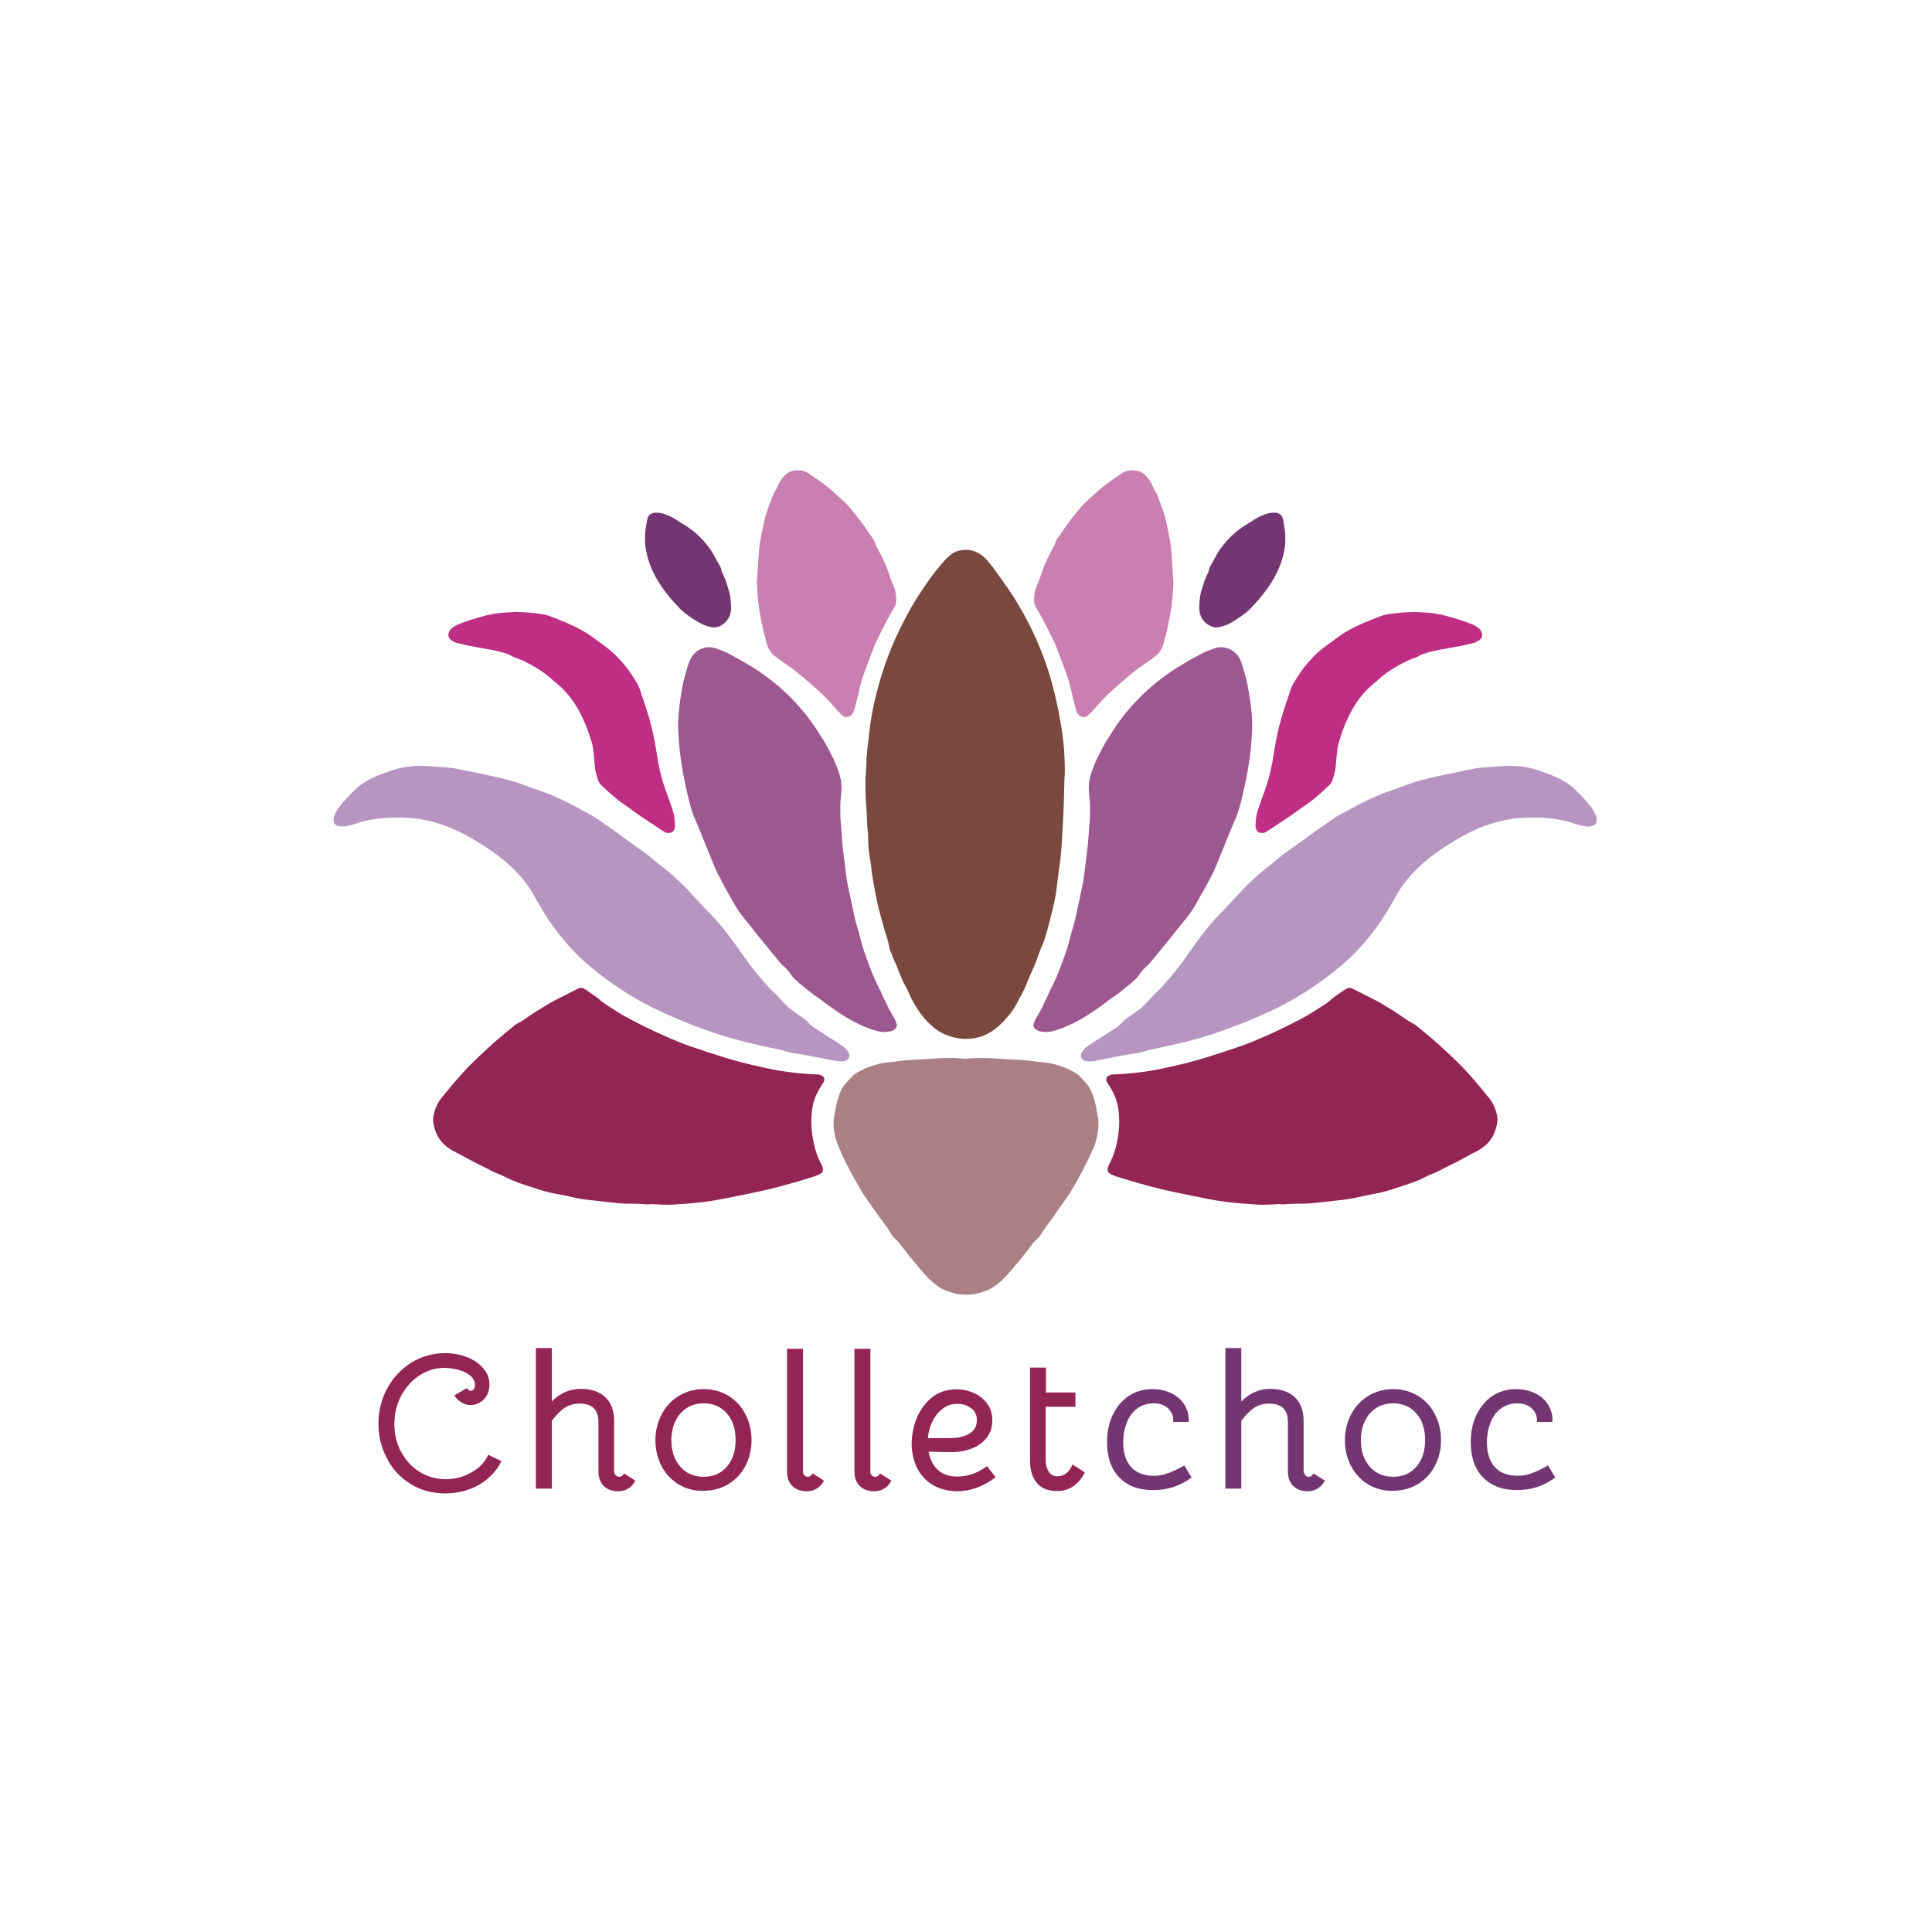<?xml version="1.0" encoding="utf-8"?>
<!-- Generator: Adobe Illustrator 26.5.3, SVG Export Plug-In . SVG Version: 6.00 Build 0)  -->
<svg version="1.1" id="Calque_1" xmlns="http://www.w3.org/2000/svg" xmlns:xlink="http://www.w3.org/1999/xlink" x="0px" y="0px"
	 viewBox="0 0 800 800" style="enable-background:new 0 0 800 800;" xml:space="preserve">
<style type="text/css">
	.st0{fill:#992D31;}
	.st1{fill:#932555;}
	.st2{fill:#743673;}
	.st3{fill:#79493D;}
	.st4{fill:#AA8085;}
	.st5{fill:#B795C1;}
	.st6{fill:#9D5791;}
	.st7{fill:#C980B0;}
	.st8{fill:#BE2E84;}
	.st9{fill:#7B2E2E;}
	.st10{fill:#15212F;}
	.st11{fill:#FFFFFF;}
	.st12{fill:#756757;}
	.st13{fill:#B49D5A;}
	.st14{fill:none;}
	.st15{fill:#C73458;}
	.st16{fill:#29192A;}
	.st17{fill:#0081C6;}
	.st18{fill:#393A36;}
	.st19{fill:#5F5E5E;}
	.st20{fill:#6584C0;}
	.st21{stroke:#000000;stroke-width:0.595;}
	.st22{fill:#8E2523;}
	.st23{fill:#8E2523;stroke:#8E2523;stroke-width:0.862;}
	.st24{fill:#BD1617;}
	.st25{fill:#868686;}
	.st26{fill:#5E3C14;}
	.st27{fill:#8288B6;}
	.st28{fill:#EFCB97;}
	.st29{fill:#E4C3B3;}
	.st30{fill:#BA8E7B;}
	.st31{fill:#D2E7F2;}
	.st32{fill:#A1BF35;}
	.st33{fill:#CA7917;}
	.st34{fill:#8A582D;}
	.st35{fill:#CB4B40;}
	.st36{fill:#E1BEC2;}
	.st37{fill:#501688;}
	.st38{fill:#80A943;}
	.st39{fill:#501688;stroke:#501688;stroke-width:1.758;}
	.st40{fill:#501688;stroke:#501688;stroke-width:0.79;}
	.st41{fill:none;stroke:#501688;stroke-width:1.764;}
	.st42{fill:#394049;}
	.st43{fill:#381400;}
	.st44{fill:#BEA797;}
	.st45{fill:#505151;}
	.st46{fill:#58A242;}
	.st47{fill:#604F3E;}
	.st48{fill-rule:evenodd;clip-rule:evenodd;fill:#BBA382;}
</style>
<g>
	<g>
		<path class="st1" d="M169.7,614.3c-4.2-2.7-7.4-6.2-9.6-10.7c-2.3-4.4-3.4-9.1-3.4-14.1c0-5.2,1.2-10.1,3.6-14.5
			c2.4-4.5,5.7-8,9.9-10.7c4.2-2.6,8.9-4,14.1-4c3.3,0,6.4,0.6,9.2,1.7c2.8,1.1,5,2.7,6.7,4.7c1.7,2,2.5,4.3,2.5,6.8
			c-0.1,2.5-0.9,4.4-2.4,6c-1.5,1.5-3.4,2.3-5.4,2.3c-1.3,0-2.5-0.3-3.7-1c-1.2-0.7-2.2-1.7-3.1-3l5.2-3c0.5,0.7,1.1,1.1,1.7,1.1
			c0.5,0,0.9-0.2,1.2-0.7c0.3-0.5,0.5-1,0.5-1.7c0-1.5-0.7-2.8-2-3.9c-1.3-1.1-3-1.9-5-2.4c-2-0.5-3.9-0.8-5.8-0.8
			c-3.5,0-6.8,1-10,3c-3.2,2-5.7,4.8-7.7,8.4c-1.9,3.6-2.9,7.5-2.9,11.8c0,4.2,0.9,8.1,2.8,11.6c1.9,3.5,4.4,6.3,7.7,8.3
			c3.3,2,6.8,3,10.8,3c3.8,0,7.3-0.9,10.6-2.8c3.3-1.8,5.6-4.3,7-7.3l5.4,2.6c-1.8,3.9-4.8,7.1-8.9,9.6c-4.1,2.5-9,3.8-14.6,3.8
			C178.6,618.3,173.9,617,169.7,614.3z"/>
		<path class="st1" d="M255,610.9c0.4,0.4,0.9,0.6,1.4,0.6c0.9,0,1.5-0.5,2-1.4l4.7,3c-0.7,1.4-1.7,2.5-2.9,3.2
			c-1.2,0.8-2.6,1.2-4.2,1.2c-2.5,0-4.5-0.7-6-2.2c-1.5-1.5-2.2-3.5-2.2-6v-20.5c0-5.1-2.6-7.6-7.8-7.6c-2.3,0-4.4,0.6-6.1,1.7
			c-1.7,1.1-3.5,2.9-5.4,5.4v28.1h-6.6v-58.2h6.6v22.1c3.5-3.5,7.5-5.2,12-5.2c4.4,0,7.8,1.2,10.2,3.5c2.4,2.3,3.6,5.6,3.6,9.9v20.9
			C254.4,610.1,254.6,610.5,255,610.9z"/>
		<path class="st1" d="M281.1,614.7c-3-1.8-5.4-4.3-7.1-7.5c-1.7-3.2-2.6-6.8-2.6-10.8c0-4,0.9-7.6,2.6-10.8
			c1.7-3.2,4.1-5.8,7.1-7.6c3-1.8,6.4-2.8,10.2-2.8c3.8,0,7.2,0.9,10.2,2.7c3,1.8,5.4,4.3,7.1,7.6c1.7,3.2,2.6,6.8,2.6,10.8
			c0,4-0.9,7.6-2.6,10.8c-1.7,3.2-4.1,5.7-7.1,7.5c-3,1.8-6.5,2.7-10.2,2.7C287.5,617.4,284.1,616.5,281.1,614.7z M301,607.3
			c2.4-2.8,3.6-6.4,3.6-11c0-4.6-1.2-8.3-3.6-11c-2.4-2.8-5.6-4.2-9.6-4.2c-2.6,0-4.9,0.6-7,1.9c-2,1.3-3.6,3.1-4.7,5.4
			c-1.1,2.3-1.7,4.9-1.7,7.9c0,4.5,1.2,8.2,3.7,11c2.4,2.8,5.7,4.2,9.7,4.2C295.4,611.5,298.6,610.1,301,607.3z"/>
		<path class="st1" d="M333.1,610.9c0.4,0.4,0.9,0.6,1.4,0.6c0.9,0,1.5-0.5,2-1.4l4.7,3c-0.7,1.4-1.7,2.5-2.9,3.2
			c-1.2,0.8-2.6,1.2-4.2,1.2c-2.5,0-4.5-0.7-6-2.2c-1.5-1.5-2.2-3.5-2.2-6v-50.8h6.6v51C332.5,610.1,332.7,610.5,333.1,610.9z"/>
		<path class="st1" d="M361,610.9c0.4,0.4,0.9,0.6,1.4,0.6c0.9,0,1.5-0.5,2-1.4l4.7,3c-0.7,1.4-1.7,2.5-2.9,3.2
			c-1.2,0.8-2.6,1.2-4.2,1.2c-2.5,0-4.5-0.7-6-2.2c-1.5-1.5-2.2-3.5-2.2-6v-50.8h6.6v51C360.4,610.1,360.6,610.5,361,610.9z"/>
		<path class="st1" d="M386.1,614.8c-2.8-1.7-4.9-4.1-6.4-7c-1.4-3-2.2-6.3-2.2-10c0-3.6,0.7-7.1,2.1-10.6c1.4-3.4,3.5-6.2,6.2-8.5
			c2.8-2.2,6.2-3.4,10.2-3.4c2.7,0,5.1,0.5,7.4,1.6c2.3,1,4.1,2.5,5.5,4.5c1.4,1.9,2,4.2,2,6.8c0,4.1-1.7,7.3-5,9.7
			s-7.7,3.5-13.1,3.4l-8.3-0.2c0.6,3.3,1.9,5.8,3.9,7.6c2,1.8,4.6,2.7,8,2.7c4.3,0,8.4-1.4,12.3-4.3l3.6,4.6
			c-5.1,3.8-10.4,5.8-16.1,5.8C392.3,617.4,388.9,616.5,386.1,614.8z M401.4,593.6c2.1-1.2,3.1-3.1,3.1-5.5c0-2.2-0.8-3.9-2.4-5
			c-1.6-1.2-3.5-1.8-5.6-1.8c-2.5,0-4.6,0.7-6.4,2.2c-1.8,1.5-3.2,3.3-4.2,5.5c-1,2.2-1.5,4.3-1.7,6.5h8.6
			C396.5,595.5,399.4,594.9,401.4,593.6z"/>
		<path class="st1" d="M429.3,614c-1.9-2.3-2.8-5.4-2.8-9.5v-38.2h6.6v10.3h12.2v5.9H433v22c0,1.9,0.4,3.5,1.2,4.8
			c0.8,1.3,2,2,3.5,2c1.5,0,2.8-0.4,3.9-1.3c1.1-0.9,1.9-2.1,2.5-3.6l5.1,3.3c-2.6,5.1-6.4,7.7-11.5,7.7
			C434,617.4,431.2,616.3,429.3,614z"/>
		<path class="st2" d="M463.5,611.8c-3.4-3.5-5.1-8.4-5.1-14.6c0-4.3,0.8-8.1,2.4-11.4c1.6-3.3,3.8-5.9,6.6-7.8
			c2.8-1.8,6.1-2.8,9.8-2.8c2.9,0,5.6,0.6,8,1.8c2.4,1.2,4.2,2.8,5.4,4.9c1.2,2.1,1.8,4.4,1.6,6.9h-6.4c0.2-2.2-0.5-4-2-5.5
			c-1.5-1.5-3.6-2.2-6.2-2.2c-2.5,0-4.6,0.7-6.5,2c-1.9,1.3-3.4,3.2-4.4,5.7c-1,2.5-1.6,5.2-1.6,8.4c0,4.5,1.1,7.9,3.3,10.3
			c2.2,2.4,5.4,3.6,9.5,3.6c1.8,0,3.6-0.3,5.5-1c1.9-0.6,4.2-1.7,7-3.3l3,5c-4.7,3.5-9.9,5.2-15.6,5.2
			C471.6,617.1,466.9,615.3,463.5,611.8z"/>
		<path class="st2" d="M540.5,610.9c0.4,0.4,0.9,0.6,1.4,0.6c0.9,0,1.5-0.5,2-1.4l4.7,3c-0.7,1.4-1.7,2.5-2.9,3.2
			c-1.2,0.8-2.6,1.2-4.2,1.2c-2.5,0-4.5-0.7-6-2.2c-1.5-1.5-2.2-3.5-2.2-6v-20.5c0-5.1-2.6-7.6-7.8-7.6c-2.3,0-4.4,0.6-6.1,1.7
			c-1.7,1.1-3.5,2.9-5.4,5.4v28.1h-6.6v-58.2h6.6v22.1c3.5-3.5,7.5-5.2,12-5.2c4.4,0,7.8,1.2,10.2,3.5c2.4,2.3,3.6,5.6,3.6,9.9v20.9
			C540,610.1,540.2,610.5,540.5,610.9z"/>
		<path class="st2" d="M566.6,614.7c-3-1.8-5.4-4.3-7.1-7.5c-1.7-3.2-2.6-6.8-2.6-10.8c0-4,0.9-7.6,2.6-10.8
			c1.7-3.2,4.1-5.8,7.1-7.6c3-1.8,6.4-2.8,10.2-2.8c3.8,0,7.2,0.9,10.2,2.7c3,1.8,5.4,4.3,7.1,7.6c1.7,3.2,2.6,6.8,2.6,10.8
			c0,4-0.9,7.6-2.6,10.8c-1.7,3.2-4.1,5.7-7.1,7.5c-3,1.8-6.5,2.7-10.2,2.7C573,617.4,569.6,616.5,566.6,614.7z M586.5,607.3
			c2.4-2.8,3.6-6.4,3.6-11c0-4.6-1.2-8.3-3.6-11c-2.4-2.8-5.6-4.2-9.6-4.2c-2.6,0-4.9,0.6-7,1.9c-2,1.3-3.6,3.1-4.7,5.4
			c-1.1,2.3-1.7,4.9-1.7,7.9c0,4.5,1.2,8.2,3.7,11c2.4,2.8,5.7,4.2,9.7,4.2C580.9,611.5,584.1,610.1,586.5,607.3z"/>
		<path class="st2" d="M614.1,611.8c-3.4-3.5-5.1-8.4-5.1-14.6c0-4.3,0.8-8.1,2.4-11.4c1.6-3.3,3.8-5.9,6.6-7.8
			c2.8-1.8,6.1-2.8,9.8-2.8c2.9,0,5.6,0.6,8,1.8c2.4,1.2,4.2,2.8,5.4,4.9c1.2,2.1,1.8,4.4,1.6,6.9h-6.4c0.2-2.2-0.5-4-2-5.5
			c-1.5-1.5-3.6-2.2-6.2-2.2c-2.5,0-4.6,0.7-6.5,2c-1.9,1.3-3.4,3.2-4.4,5.7c-1,2.5-1.6,5.2-1.6,8.4c0,4.5,1.1,7.9,3.3,10.3
			c2.2,2.4,5.4,3.6,9.5,3.6c1.8,0,3.6-0.3,5.5-1c1.9-0.6,4.2-1.7,7-3.3l3,5c-4.7,3.5-9.9,5.2-15.6,5.2
			C622.3,617.1,617.6,615.3,614.1,611.8z"/>
	</g>
	<g>
		<g>
			<g>
				<g>
					<path class="st3" d="M358.4,325.4c-0.1,3.7,0.2,7.4,0.5,11.1c0.1,0.9,0,1.9,0.1,2.8c0.1,1.9,0.1,3.7,0.4,5.6
						c0.1,0.5,0.1,1.1,0.1,1.7c-0.1,3.3,0.3,6.5,0.9,9.8c0.4,2.2,0.5,4.5,0.9,6.8c0.8,4.7,1.6,9.4,2.8,14c1,3.6,1.9,7.3,3.1,10.8
						c0.4,1.2,0.7,2.4,0.9,3.6c0.1,0.7,0.3,1.4,0.5,2c0.7,1.5,1.1,3.1,1.9,4.6c0.6,1.2,1.1,2.6,1.6,3.9c0.9,2.2,1.7,4.3,2.9,6.3
						c0.8,1.4,1.4,3,2.1,4.5c2.1,4.1,4.5,7.9,7.8,11c2,2,4.3,3.6,6.8,4.6c4.8,1.9,9.6,2.3,14.6,0.7c0.7-0.2,1.3-0.5,1.9-0.8
						c3.8-1.7,6.7-4.6,9.4-7.8c1.7-2,3.1-4.2,4.2-6.6c0.1-0.3,0.3-0.6,0.4-0.8c1.3-2,2.3-4.3,3.2-6.6c1.4-3.5,3.1-6.8,4.3-10.3
						c0.4-1.2,0.8-2.3,1.3-3.5c1.9-4.1,2.9-8.5,4-12.8c1.1-4.2,2.1-8.4,2.6-12.7c0.4-3.9,1-7.7,1.5-11.6c0.2-1.9,0.4-3.8,0.5-5.7
						c0.5-8.3,1-16.7,1.1-25.1c0-1.4,0.1-2.8,0.2-4.3c0.1-3.5-0.1-6.9-0.3-10.4c-0.4-5.1-1.2-10.2-2.2-15.2
						c-0.8-4.1-1.7-8.1-2.8-12.1c-1.2-4.2-2.5-8.4-4.1-12.4c-3.1-8-6.9-15.5-11.4-22.7c-2.1-3.4-4.5-6.6-6.8-9.9
						c-0.6-0.8-1.2-1.7-1.8-2.5c-1.1-1.5-2.3-3-3.6-4.3c-3.2-3.1-6.9-4.1-11.1-3c-1.4,0.3-2.6,1.1-3.6,2c-1.3,1.1-2.4,2.3-3.5,3.6
						c-1.8,2.2-3.6,4.4-5.2,6.7c-3.5,5-6.8,10.1-9.6,15.6c-0.8,1.5-1.6,3-2.3,4.5c-4.7,9.5-8.1,19.6-10.5,30
						c-0.9,4-1.6,8.1-2.1,12.2c-0.3,3.3-0.8,6.6-1.1,10c-0.1,0.6-0.1,1.2-0.1,1.9c0,2.1-0.2,4.2-0.3,6.3
						C358.3,322.5,358.4,324,358.4,325.4z"/>
					<path class="st1" d="M270,498.6c1.3,0.1,2.6,0.1,3.9,0.2c1.7,0.1,3.3,0.1,5,0c1.9-0.2,3.8-0.3,5.7-0.4c5-0.4,10-1,14.9-2
						c6.4-1.3,12.8-2.5,19.1-4c6.2-1.5,12.3-3.3,18.4-5.2c0.8-0.3,1.6-0.6,2.4-1c1.3-0.6,1.6-1.6,1.2-2.9c-0.1-0.4-0.3-0.8-0.5-1.2
						c-1.7-3.2-2.8-6.6-3.4-10.1c-0.9-4.6-1-9.3-0.2-13.9c0.6-3.4,2.2-6.4,4-9.2c0.2-0.3,0.4-0.6,0.6-0.9c0.6-1.2,0.1-2.3-1.2-2.8
						c-0.5-0.2-0.9-0.3-1.4-0.3c-5-0.1-9.9-0.7-14.8-1.4c-3.9-0.6-7.8-1.5-11.7-2.4c-8.8-2-17.2-4.8-25.7-7.7
						c-4.1-1.4-8.1-3.1-12.1-4.9c-4.6-2-9.1-4.3-13.5-6.6c-2.9-1.5-5.7-3.3-8.5-5.1c-1.5-1-3-1.9-4.3-3.2c-1.3-1.1-2.8-2-4.2-3
						c-0.5-0.4-1-0.7-1.5-1c-0.9-0.6-1.9-0.8-2.9-0.2c-4.4,2.3-8.9,4.3-13.2,6.9c-3,1.8-6,3.7-8.8,5.7c-0.9,0.6-1.8,1.2-2.8,1.7
						c-0.6,0.3-1.2,0.6-1.7,1.1c-3,2.5-6,4.9-8.9,7.5c-3.5,3.2-7,6.4-10.3,9.8c-3.2,3.4-6.2,6.9-9.2,10.6c-0.5,0.6-0.9,1.2-1.4,1.7
						c-2,2.4-3.1,5.1-3.6,8.1c-0.1,0.7-0.1,1.5,0,2.2c0.7,4.9,3,8.7,7.3,11.3c0.2,0.1,0.4,0.3,0.6,0.4c4,1.9,7.7,4.3,11.7,6.1
						c2.2,1,4.2,2.3,6.4,3.2c1.3,0.5,2.5,1,3.7,1.6c3.5,1.9,7.2,3,10.9,4.2c3.5,1.2,7,2.3,10.6,2.9c2.9,0.5,5.8,1.2,8.6,1.8
						c2.5,0.5,5,0.7,7.5,1c2.7,0.3,5.5,0.6,8.2,0.9c1.3,0.2,2.7,0.2,4,0.3c3,0,6,0,9,0.3C268.6,498.7,269.3,498.7,270,498.6
						C270,498.6,270,498.6,270,498.6z"/>
					<path class="st4" d="M345.8,460.5C345.8,460.4,345.8,460.4,345.8,460.5c0.4-3,1.1-5.8,2.3-8.6c0.7-1.7,1.8-3.1,3.1-4.4
						c1.1-1.1,2.1-2.5,3.6-3.3c2-1.1,4-2.1,6.2-2.8c1.9-0.6,3.8-1.2,5.8-1.4c1-0.1,2-0.2,2.9-0.3c0.1,0,0.2,0,0.3,0
						c2.4-0.4,4.8-0.7,7.2-0.8c1.2-0.1,2.4-0.2,3.7-0.2c3.7-0.1,7.4-0.6,11.2-0.6c1.6,0,3.3-0.1,4.9,0.1c1,0.1,2,0.2,3,0.2
						c1-0.1,2-0.2,3-0.2c1.6-0.1,3.3-0.1,4.9-0.1c3.7,0,7.4,0.5,11.2,0.6c1.2,0,2.4,0.2,3.7,0.2c2.4,0.2,4.8,0.4,7.2,0.8
						c0.1,0,0.2,0,0.3,0c1,0.1,2,0.2,2.9,0.3c2,0.3,3.9,0.8,5.8,1.4c2.2,0.7,4.2,1.7,6.2,2.8c1.5,0.8,2.4,2.1,3.6,3.3
						c1.3,1.3,2.4,2.8,3.1,4.4c1.2,2.8,1.9,5.6,2.3,8.5c0,0,0,0,0,0c1.1,4.1,0.7,8.1-0.4,12.1c-0.4,1.6-1,3.1-1.8,4.5
						c-0.2,0.4-0.3,0.8-0.5,1.2c-2.3,5-4.9,9.8-7.7,14.5c-0.6,1.1-1.3,2.1-2,3.1c-1.6,2.2-3.1,4.5-4.7,6.7c-1.3,1.9-2.6,3.7-4,5.5
						c-0.3,0.5-0.6,1-1,1.5c-0.8,1.2-1.5,2.5-2.6,3.5c-0.9,0.7-1.6,1.6-2.2,2.4c-0.3,0.4-0.6,0.8-1,1.3c-3,3.9-6.1,7.7-9.4,11.4
						c-1.6,1.8-3.5,3.4-5.5,4.8c-1.6,1.1-3.4,1.7-5.2,2.3c-1.9,0.6-3.8,0.9-5.7,0.9c-0.1,0-0.3,0-0.4,0c-0.1,0-0.3,0-0.4,0
						c-1.9,0-3.8-0.3-5.7-0.9c-1.8-0.6-3.7-1.1-5.2-2.3c-2-1.4-3.9-3-5.5-4.8c-3.3-3.7-6.4-7.5-9.4-11.4c-0.3-0.4-0.7-0.8-1-1.3
						c-0.7-0.9-1.4-1.7-2.2-2.4c-1.1-0.9-1.8-2.3-2.6-3.5c-0.3-0.5-0.6-1-1-1.5c-1.3-1.8-2.7-3.7-4-5.5c-1.6-2.2-3.1-4.5-4.7-6.7
						c-0.7-1-1.4-2-2-3.1c-2.7-4.8-5.4-9.5-7.7-14.5c-0.2-0.4-0.3-0.8-0.5-1.2c-0.7-1.5-1.3-3-1.8-4.5
						C345.1,468.5,344.7,464.6,345.8,460.5z"/>
					<path class="st5" d="M138.1,339.4c0,1.5,0.6,2.2,1.9,2.6c0.9,0.3,1.8,0.3,2.7,0.2c1.8-0.3,3.5-0.7,5.2-1.3
						c2.5-1,5.1-1.4,7.7-1.8c5.1-0.7,10.2-0.7,15.3-0.3c3.8,0.3,7.4,1.2,11,2.3c4.2,1.3,8.1,3.1,11.9,5.2c4.8,2.7,9.4,5.6,13.7,9
						c4.5,3.6,8.5,7.6,11.7,12.4c0.4,0.6,0.8,1.1,1.1,1.7c1.6,2.8,3.2,5.7,4.9,8.4c1.8,3.1,3.9,6,6.1,8.8c4,5.1,8.4,9.8,13.4,13.9
						c9.3,7.7,19.3,14.1,30.3,19c4.5,2,9.1,4,13.8,5.7c6,2.3,12.1,4.3,18.4,5.9c5.2,1.3,10.4,2.5,15.6,3.5c0.8,0.2,1.7,0.4,2.5,0.7
						c1.7,0.6,3.6,0.9,5.4,1.1c3.8,0.6,7.5,1.4,11.2,2.1c2.2,0.4,4.4,1,6.7,1c0.7,0,1.3-0.1,1.9-0.4c1.2-0.8,1.6-2.1,0.9-3.3
						c-0.5-0.8-1.1-1.5-1.8-2.1c-0.7-0.6-1.5-1.1-2.2-1.6c-2.4-1.5-4.8-3-7.1-4.5c-2.2-1.4-4.4-2.7-6.1-4.7c-0.5-0.5-1.1-1-1.7-1.4
						c-1.4-1-2.9-2-4.4-3.1c-1-0.7-1.9-1.5-2.8-2.4c-2-2.1-3.9-4.3-6-6.2c-0.9-0.8-1.7-1.8-2.5-2.7c-3.2-3.6-6.3-7.4-9-11.4
						c-4.1-5.9-8.3-11.7-13.3-16.9c-2.7-2.8-5.5-5.7-8.1-8.6c-2.4-2.7-5-5.2-7.7-7.6c-2.1-1.9-4.4-3.6-6.6-5.4
						c-1.1-0.9-2.2-1.8-3.3-2.7c-1.6-1.3-3.2-2.4-4.9-3.6c-3.3-2.4-6.6-4.8-9.8-7.1c-1.1-0.8-2.3-1.6-3.5-2.4
						c-2.1-1.4-4.1-3.1-6.4-4.2c-2.3-1.2-4.5-2.5-6.8-3.7c-4.2-2.1-8.3-4.2-12.8-5.7c-2.6-0.9-5.2-1.8-7.8-2.8
						c-4.5-1.7-9.1-2.8-13.8-3.8c-4.3-0.9-8.6-1.8-13-2.7c-2-0.5-4.1-0.6-6.2-0.8c-3.2-0.2-6.4-0.6-9.6-0.6c-4.4,0-8.7,0.7-12.8,2.2
						c-3.3,1.2-6.6,2.3-9.6,4.1c-1.7,1-3.3,2.1-4.7,3.5c-2.4,2.3-4.7,4.8-6.8,7.5c-0.7,0.9-1.3,2-1.7,3.1
						C138.2,338,138.1,338.7,138.1,339.4z"/>
					<path class="st6" d="M348,338.7c0-3.4-0.2-6,0.2-8.6c0.1-0.9,0.1-1.8,0.2-2.8c0.2-2.6-0.2-5.1-1.1-7.6
						c-1.5-4.4-3.6-8.5-5.9-12.5c-0.4-0.7-0.8-1.4-1.3-2c-7-11.7-16.3-21.1-27.8-28.5c-3.5-2.2-7.1-4.2-10.7-6.1
						c-1.7-0.9-3.6-1.6-5.4-2.2c-3.8-1.2-7.8,0.4-9.9,3.8c-0.6,1-1,2.1-1.4,3.2c-0.9,3.1-1.9,6.2-2.4,9.4c-1,5.6-1.8,11.1-1.7,16.8
						c0.1,2.1,0.2,4.3,0.4,6.4c0.7,8.2,2.3,16.3,4.3,24.3c0.7,2.7,1.5,5.3,2.7,7.8c0.5,1.2,1,2.4,1.5,3.6c2,5,4.1,10,6.1,15
						c1,2.4,2.2,4.7,3.4,6.9c1.3,2.5,2.8,4.9,4.1,7.4c1,1.7,1.9,3.4,3.1,5c1.3,1.8,2.7,3.5,4.1,5.2c1.1,1.3,2.2,2.7,3.2,4
						c3.1,3.8,6.1,7.5,9.2,11.3c0.5,0.6,1,1.1,1.6,1.6c1.1,1,2.1,2,2.9,3.3c0.9,1.4,2.2,2.5,3.4,3.6c1.4,1.2,2.9,2.3,4.3,3.5
						c1.1,0.9,2.3,1.8,3.6,2.6c1,0.6,1.9,1.4,2.8,2.1c2.9,2.1,5.8,4.2,8.8,6c3.9,2.3,8,4.3,12.4,5.6c1.7,0.5,3.4,0.7,5.1,0.4
						c0.9-0.1,1.7-0.3,2.4-0.8c1-0.6,1.4-1.6,1-2.7c-0.2-0.6-0.4-1.1-0.7-1.7c-0.7-1.3-1.5-2.5-2.2-3.8c-1-2-1.9-4-2.9-6
						c-0.3-0.7-0.6-1.5-1-2.2c-1.9-3.6-3.4-7.4-4.8-11.1c-1.2-3.2-2.4-6.5-3.2-9.8c-0.7-3.1-1.8-6.1-2.5-9.2c-0.7-3.1-1.3-6.2-2-9.4
						c-0.3-1.6-0.7-3.1-1-4.7c-0.3-1.6-0.5-3.3-0.7-4.9c-0.5-3.8-1-7.7-1.4-11.5C348.5,345.6,348.3,341.8,348,338.7z"/>
					<path class="st7" d="M313.4,241.1c0.1,3.5,0.4,6.7,0.8,9.9c0.4,3.1,1,6.1,1.7,9.2c0.5,2.2,1.1,4.4,1.7,6.6
						c0.6,2.1,1.8,3.8,3.5,5.1c1.2,0.9,2.4,1.7,3.6,2.6c2.1,1.5,4.2,2.9,6.1,4.5c4.9,4.1,9.8,8.2,14,13c1.2,1.3,2.2,2.7,3.6,3.9
						c0.5,0.5,1,0.9,1.7,1c1.2,0.1,2.1-0.3,2.8-1.2c0.5-0.7,0.8-1.5,1-2.3c0.7-2.7,1.4-5.4,2-8.1c0.7-3.3,1.8-6.4,3-9.5
						c1-2.7,2-5.3,3-7.9c0.3-0.8,0.6-1.6,1-2.3c1.7-3.5,3.4-7,5.3-10.4c0.7-1.2,1.3-2.4,2-3.5c0.6-0.9,0.9-2,0.9-3
						c0-1.8-0.1-3.6-0.8-5.3c-1-2.3-1.8-4.6-2.6-7c-1.1-3.1-2.6-6.1-4.2-9.1c-0.5-1-1.1-2-1.4-3.1c-0.3-1-1.1-1.9-1.7-2.7
						c-0.3-0.4-0.6-0.7-0.8-1.1c-2.1-3.4-4.7-6.5-7.2-9.6c-1.6-2-3.5-3.7-5.4-5.4c-1.6-1.5-3.2-2.9-4.9-4.2
						c-2.3-1.9-4.9-3.5-7.3-5.2c-2.1-1.4-4.4-1.5-6.7-1c-1.3,0.3-2.3,1.1-3.3,2c-1.2,1.2-2,2.6-2.7,4.1c-0.4,0.9-0.8,1.9-1.4,2.7
						c-0.3,0.3-0.4,0.8-0.6,1.2c-0.9,2.3-1.8,4.6-2.6,7c-0.4,1.2-0.7,2.4-1,3.6c-0.8,3.6-1.6,7.3-2.1,11
						C314,231.2,313.8,236.3,313.4,241.1z"/>
					<path class="st8" d="M213.6,253.4c-3,0.2-6.4,0.2-9.8,0.9c-3.1,0.6-6.1,1.5-9,2.4c-1.6,0.5-3.1,1.1-4.7,1.7
						c-0.9,0.3-1.8,0.9-2.6,1.4c-0.7,0.5-1.2,1.1-1.5,1.8c-0.6,1.4-0.4,2.5,0.8,3.4c0.8,0.6,1.6,1.1,2.6,1.3
						c1.6,0.4,3.2,0.7,4.8,1.1c1.6,0.3,3.3,0.6,4.9,0.9c3,0.5,5.9,1,8.8,1.8c1.4,0.4,2.8,0.8,4.1,1.6c1,0.6,2.3,0.9,3.4,1.4
						c0.5,0.2,1,0.4,1.5,0.6c4.1,2.1,8,4.3,11.4,7.4c0.9,0.8,1.9,1.6,2.8,2.4c3.4,2.9,6.1,6.3,8.3,10.2c2.4,4.3,4.2,8.9,5.6,13.6
						c0.5,1.5,0.6,3.1,0.8,4.7c0.2,1.4,0.3,2.8,0.4,4.2c0.1,2.4,0.7,4.7,1.5,7c0.3,0.9,0.9,1.6,1.6,2.2c2.8,2.7,5.7,5.4,9,7.6
						c1.6,1.1,3.1,2.2,4.6,3.3c0.9,0.6,1.8,1.3,2.7,1.9c2.7,1.8,5.3,3.5,8,5.3c0.5,0.3,1,0.7,1.6,1c0.4,0.3,0.9,0.4,1.4,0.4
						c1.5,0.1,2.5-0.6,2.8-2.1c0.1-0.5,0.1-1,0.1-1.5c-0.1-2-0.3-4-1-6c-0.5-1.5-1-2.9-1.5-4.3c-1-2.6-1.9-5.2-2.7-7.8
						c-0.8-2.8-1.4-5.6-1.9-8.4c-1.1-7.5-2.6-14.9-5-22c-0.8-2.4-1.6-4.8-2.4-7.2c-0.4-1.2-1-2.4-1.7-3.5c-1.2-1.9-2.3-3.7-3.7-5.5
						c-2.5-3.2-5.2-6.1-8.4-8.5c-2.3-1.7-4.6-3.4-7-5.1c-3.9-2.7-8.1-4.5-12.5-6.3c-2.2-0.9-4.3-1.8-6.6-2.3
						C221.4,253.8,217.7,253.5,213.6,253.4z"/>
					<path class="st2" d="M267.1,222.6c-0.1,2.4,0.2,4.6,0.7,6.7c1.2,5.3,3.6,10,6.7,14.4c2.1,3,4.5,5.6,7,8.3
						c0.6,0.6,1.2,1.2,1.9,1.7c2.5,1.9,5,3.7,7.9,5c1,0.4,2.1,0.8,3.2,1c1.7,0.3,3.2-0.1,4.7-1.1c2.2-1.5,3.3-3.6,3.5-6.2
						c0.1-1.4-0.1-2.8-0.2-4.2c-0.1-2.1-0.8-3.9-1.4-5.9c-0.5-1.9-1.3-3.7-2.2-5.5c-0.1-0.1-0.1-0.2-0.1-0.3
						c-0.2-1.9-1.5-3.2-2.2-4.8c-0.8-1.5-1.6-3-2.6-4.4c-1.8-2.5-3.8-4.8-6.2-6.8c-1.8-1.5-3.6-2.7-5.6-3.9
						c-1.3-0.7-2.4-1.7-3.7-2.3c-2-1-4-1.9-6.2-2c-0.4,0-0.9,0-1.3,0c-1.5,0.2-2.5,1-2.9,2.5c-0.2,0.6-0.3,1.3-0.4,2
						C267.4,218.8,267,220.8,267.1,222.6z"/>
				</g>
			</g>
		</g>
		<g>
			<g>
				<g>
					<path class="st1" d="M529.4,498.6c-1.3,0.1-2.6,0.1-3.9,0.2c-1.7,0.1-3.3,0.1-5,0c-1.9-0.2-3.8-0.3-5.7-0.4c-5-0.4-10-1-14.9-2
						c-6.4-1.3-12.8-2.5-19.1-4c-6.2-1.5-12.3-3.3-18.4-5.2c-0.8-0.3-1.6-0.6-2.4-1c-1.3-0.6-1.6-1.6-1.2-2.9
						c0.1-0.4,0.3-0.8,0.5-1.2c1.7-3.2,2.8-6.6,3.4-10.1c0.9-4.6,1-9.3,0.2-13.9c-0.6-3.4-2.2-6.4-4-9.2c-0.2-0.3-0.4-0.6-0.6-0.9
						c-0.6-1.2-0.1-2.3,1.2-2.8c0.5-0.2,0.9-0.3,1.4-0.3c5-0.1,9.9-0.7,14.8-1.4c3.9-0.6,7.8-1.5,11.7-2.4c8.8-2,17.2-4.8,25.7-7.7
						c4.1-1.4,8.1-3.1,12.1-4.9c4.6-2,9.1-4.3,13.5-6.6c2.9-1.5,5.7-3.3,8.5-5.1c1.5-1,3-1.9,4.3-3.2c1.3-1.1,2.8-2,4.2-3
						c0.5-0.4,1-0.7,1.5-1c0.9-0.6,1.9-0.8,2.9-0.2c4.4,2.3,8.9,4.3,13.2,6.9c3,1.8,6,3.7,8.8,5.7c0.9,0.6,1.8,1.2,2.8,1.7
						c0.6,0.3,1.2,0.6,1.7,1.1c3,2.5,6,4.9,8.9,7.5c3.5,3.2,7,6.4,10.3,9.8c3.2,3.4,6.2,6.9,9.2,10.6c0.5,0.6,0.9,1.2,1.4,1.7
						c2,2.4,3.1,5.1,3.6,8.1c0.1,0.7,0.1,1.5,0,2.2c-0.7,4.9-3,8.7-7.3,11.3c-0.2,0.1-0.4,0.3-0.6,0.4c-4,1.9-7.7,4.3-11.7,6.1
						c-2.2,1-4.2,2.3-6.4,3.2c-1.3,0.5-2.5,1-3.7,1.6c-3.5,1.9-7.2,3-10.9,4.2c-3.5,1.2-7,2.3-10.6,2.9c-2.9,0.5-5.8,1.2-8.6,1.8
						c-2.5,0.5-5,0.7-7.5,1c-2.7,0.3-5.5,0.6-8.2,0.9c-1.3,0.2-2.7,0.2-4,0.3c-3,0-6,0-9,0.3C530.7,498.7,530.1,498.7,529.4,498.6
						C529.4,498.6,529.4,498.6,529.4,498.6z"/>
					<path class="st5" d="M661.2,339.4c0,1.5-0.6,2.2-1.9,2.6c-0.9,0.3-1.8,0.3-2.7,0.2c-1.8-0.3-3.5-0.7-5.2-1.3
						c-2.5-1-5.1-1.4-7.7-1.8c-5.1-0.7-10.2-0.7-15.3-0.3c-3.8,0.3-7.4,1.2-11,2.3c-4.2,1.3-8.1,3.1-11.9,5.2
						c-4.8,2.7-9.4,5.6-13.7,9c-4.5,3.6-8.5,7.6-11.7,12.4c-0.4,0.6-0.8,1.1-1.1,1.7c-1.6,2.8-3.2,5.7-4.9,8.4
						c-1.8,3.1-3.9,6-6.1,8.8c-4,5.1-8.4,9.8-13.4,13.9c-9.3,7.7-19.3,14.1-30.3,19c-4.5,2-9.1,4-13.8,5.7c-6,2.3-12.1,4.3-18.4,5.9
						c-5.2,1.3-10.4,2.5-15.6,3.5c-0.8,0.2-1.7,0.4-2.5,0.7c-1.7,0.6-3.6,0.9-5.4,1.1c-3.8,0.6-7.5,1.4-11.2,2.1
						c-2.2,0.4-4.4,1-6.7,1c-0.7,0-1.3-0.1-1.9-0.4c-1.2-0.8-1.6-2.1-0.9-3.3c0.5-0.8,1.1-1.5,1.8-2.1c0.7-0.6,1.5-1.1,2.2-1.6
						c2.4-1.5,4.8-3,7.1-4.5c2.2-1.4,4.4-2.7,6.1-4.7c0.5-0.5,1.1-1,1.7-1.4c1.4-1,2.9-2,4.4-3.1c1-0.7,1.9-1.5,2.8-2.4
						c2-2.1,3.9-4.3,6-6.2c0.9-0.8,1.7-1.8,2.5-2.7c3.2-3.6,6.3-7.4,9-11.4c4.1-5.9,8.3-11.7,13.3-16.9c2.7-2.8,5.5-5.7,8.1-8.6
						c2.4-2.7,5-5.2,7.7-7.6c2.1-1.9,4.4-3.6,6.6-5.4c1.1-0.9,2.2-1.8,3.3-2.7c1.6-1.3,3.2-2.4,4.9-3.6c3.3-2.4,6.6-4.8,9.8-7.1
						c1.1-0.8,2.3-1.6,3.5-2.4c2.1-1.4,4.1-3.1,6.4-4.2c2.3-1.2,4.5-2.5,6.8-3.7c4.2-2.1,8.3-4.2,12.8-5.7c2.6-0.9,5.2-1.8,7.8-2.8
						c4.5-1.7,9.1-2.8,13.8-3.8c4.3-0.9,8.6-1.8,13-2.7c2-0.5,4.1-0.6,6.2-0.8c3.2-0.2,6.4-0.6,9.6-0.6c4.4,0,8.7,0.7,12.8,2.2
						c3.3,1.2,6.6,2.3,9.6,4.1c1.7,1,3.3,2.1,4.7,3.5c2.4,2.3,4.7,4.8,6.8,7.5c0.7,0.9,1.3,2,1.7,3.1
						C661.1,338,661.2,338.7,661.2,339.4z"/>
					<path class="st6" d="M451.3,338.7c0-3.4,0.2-6-0.2-8.6c-0.1-0.9-0.1-1.8-0.2-2.8c-0.2-2.6,0.2-5.1,1.1-7.6
						c1.5-4.4,3.6-8.5,5.9-12.5c0.4-0.7,0.8-1.4,1.3-2c7-11.7,16.3-21.1,27.8-28.5c3.5-2.2,7.1-4.2,10.7-6.1
						c1.7-0.9,3.6-1.6,5.4-2.2c3.8-1.2,7.8,0.4,9.9,3.8c0.6,1,1,2.1,1.4,3.2c0.9,3.1,1.9,6.2,2.4,9.4c1,5.6,1.8,11.1,1.7,16.8
						c-0.1,2.1-0.2,4.3-0.4,6.4c-0.7,8.2-2.3,16.3-4.3,24.3c-0.7,2.7-1.5,5.3-2.7,7.8c-0.5,1.2-1,2.4-1.5,3.6c-2,5-4.1,10-6.1,15
						c-1,2.4-2.2,4.7-3.4,6.9c-1.3,2.5-2.8,4.9-4.1,7.4c-1,1.7-1.9,3.4-3.1,5c-1.3,1.8-2.7,3.5-4.1,5.2c-1.1,1.3-2.2,2.7-3.2,4
						c-3.1,3.8-6.1,7.5-9.2,11.3c-0.5,0.6-1,1.1-1.6,1.6c-1.1,1-2.1,2-2.9,3.3c-0.9,1.4-2.2,2.5-3.4,3.6c-1.4,1.2-2.9,2.3-4.3,3.5
						c-1.1,0.9-2.3,1.8-3.6,2.6c-1,0.6-1.9,1.4-2.8,2.1c-2.9,2.1-5.8,4.2-8.8,6c-3.9,2.3-8,4.3-12.4,5.6c-1.7,0.5-3.4,0.7-5.1,0.4
						c-0.9-0.1-1.7-0.3-2.4-0.8c-1-0.6-1.4-1.6-1-2.7c0.2-0.6,0.4-1.1,0.7-1.7c0.7-1.3,1.5-2.5,2.2-3.8c1-2,1.9-4,2.9-6
						c0.3-0.7,0.6-1.5,1-2.2c1.9-3.6,3.4-7.4,4.8-11.1c1.2-3.2,2.4-6.5,3.2-9.8c0.7-3.1,1.8-6.1,2.5-9.2c0.7-3.1,1.3-6.2,2-9.4
						c0.3-1.6,0.7-3.1,1-4.7c0.3-1.6,0.5-3.3,0.7-4.9c0.5-3.8,1-7.7,1.4-11.5C450.8,345.6,451.1,341.8,451.3,338.7z"/>
					<path class="st7" d="M485.9,241.1c-0.1,3.5-0.4,6.7-0.8,9.9c-0.4,3.1-1,6.1-1.7,9.2c-0.5,2.2-1.1,4.4-1.7,6.6
						c-0.6,2.1-1.8,3.8-3.5,5.1c-1.2,0.9-2.4,1.7-3.6,2.6c-2.1,1.5-4.2,2.9-6.1,4.5c-4.9,4.1-9.8,8.2-14,13
						c-1.2,1.3-2.2,2.7-3.6,3.9c-0.5,0.5-1,0.9-1.7,1c-1.2,0.1-2.1-0.3-2.8-1.2c-0.5-0.7-0.8-1.5-1-2.3c-0.7-2.7-1.4-5.4-2-8.1
						c-0.7-3.3-1.8-6.4-3-9.5c-1-2.7-2-5.3-3-7.9c-0.3-0.8-0.6-1.6-1-2.3c-1.7-3.5-3.4-7-5.3-10.4c-0.7-1.2-1.3-2.4-2-3.5
						c-0.6-0.9-0.9-2-0.9-3c0-1.8,0.1-3.6,0.8-5.3c1-2.3,1.8-4.6,2.6-7c1.1-3.1,2.6-6.1,4.2-9.1c0.5-1,1.1-2,1.4-3.1
						c0.3-1,1.1-1.9,1.7-2.7c0.3-0.4,0.6-0.7,0.8-1.1c2.1-3.4,4.7-6.5,7.2-9.6c1.6-2,3.5-3.7,5.4-5.4c1.6-1.5,3.2-2.9,4.9-4.2
						c2.3-1.9,4.9-3.5,7.3-5.2c2.1-1.4,4.4-1.5,6.7-1c1.3,0.3,2.3,1.1,3.3,2c1.2,1.2,2,2.6,2.7,4.1c0.4,0.9,0.8,1.9,1.4,2.7
						c0.3,0.3,0.4,0.8,0.6,1.2c0.9,2.3,1.8,4.6,2.6,7c0.4,1.2,0.7,2.4,1,3.6c0.8,3.6,1.6,7.3,2.1,11
						C485.3,231.2,485.5,236.3,485.9,241.1z"/>
					<path class="st8" d="M585.8,253.4c3,0.2,6.4,0.2,9.8,0.9c3.1,0.6,6.1,1.5,9,2.4c1.6,0.5,3.1,1.1,4.7,1.7
						c0.9,0.3,1.8,0.9,2.6,1.4c0.7,0.5,1.2,1.1,1.5,1.8c0.6,1.4,0.4,2.5-0.8,3.4c-0.8,0.6-1.6,1.1-2.6,1.3c-1.6,0.4-3.2,0.7-4.8,1.1
						c-1.6,0.3-3.3,0.6-4.9,0.9c-3,0.5-5.9,1-8.8,1.8c-1.4,0.4-2.8,0.8-4.1,1.6c-1,0.6-2.3,0.9-3.4,1.4c-0.5,0.2-1,0.4-1.5,0.6
						c-4.1,2.1-8,4.3-11.4,7.4c-0.9,0.8-1.9,1.6-2.8,2.4c-3.4,2.9-6.1,6.3-8.3,10.2c-2.4,4.3-4.2,8.9-5.6,13.6
						c-0.5,1.5-0.6,3.1-0.8,4.7c-0.2,1.4-0.3,2.8-0.4,4.2c-0.1,2.4-0.7,4.7-1.5,7c-0.3,0.9-0.9,1.6-1.6,2.2c-2.8,2.7-5.7,5.4-9,7.6
						c-1.6,1.1-3.1,2.2-4.6,3.3c-0.9,0.6-1.8,1.3-2.7,1.9c-2.7,1.8-5.3,3.5-8,5.3c-0.5,0.3-1,0.7-1.6,1c-0.4,0.3-0.9,0.4-1.4,0.4
						c-1.5,0.1-2.5-0.6-2.8-2.1c-0.1-0.5-0.1-1-0.1-1.5c0.1-2,0.3-4,1-6c0.5-1.5,1-2.9,1.5-4.3c1-2.6,1.9-5.2,2.7-7.8
						c0.8-2.8,1.4-5.6,1.9-8.4c1.1-7.5,2.6-14.9,5-22c0.8-2.4,1.6-4.8,2.4-7.2c0.4-1.2,1-2.4,1.7-3.5c1.2-1.9,2.3-3.7,3.7-5.5
						c2.5-3.2,5.2-6.1,8.4-8.5c2.3-1.7,4.6-3.4,7-5.1c3.9-2.7,8.1-4.5,12.5-6.3c2.2-0.9,4.3-1.8,6.6-2.3
						C578,253.8,581.6,253.5,585.8,253.4z"/>
					<path class="st2" d="M532.2,222.6c0.1,2.4-0.2,4.6-0.7,6.7c-1.2,5.3-3.6,10-6.7,14.4c-2.1,3-4.5,5.6-7,8.3
						c-0.6,0.6-1.2,1.2-1.9,1.7c-2.5,1.9-5,3.7-7.9,5c-1,0.4-2.1,0.8-3.2,1c-1.7,0.3-3.2-0.1-4.7-1.1c-2.2-1.5-3.3-3.6-3.5-6.2
						c-0.1-1.4,0.1-2.8,0.2-4.2c0.1-2.1,0.8-3.9,1.4-5.9c0.5-1.9,1.3-3.7,2.2-5.5c0.1-0.1,0.1-0.2,0.1-0.3c0.2-1.9,1.5-3.2,2.2-4.8
						c0.8-1.5,1.6-3,2.6-4.4c1.8-2.5,3.8-4.8,6.2-6.8c1.8-1.5,3.6-2.7,5.6-3.9c1.3-0.7,2.4-1.7,3.7-2.3c2-1,4-1.9,6.2-2
						c0.4,0,0.9,0,1.3,0c1.5,0.2,2.5,1,2.9,2.5c0.2,0.6,0.3,1.3,0.4,2C531.9,218.8,532.3,220.8,532.2,222.6z"/>
				</g>
			</g>
		</g>
	</g>
</g>
</svg>
